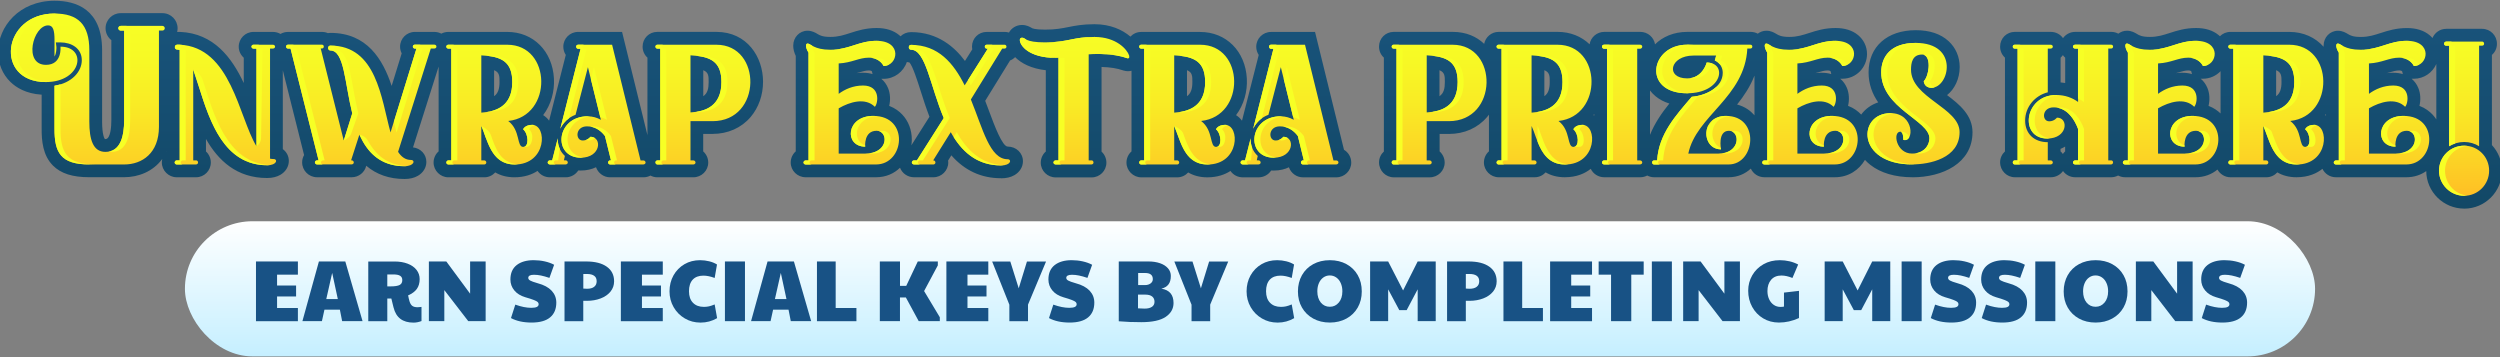 <?xml version="1.0" encoding="UTF-8"?>
<svg id="uuid-70fe651d-436d-491c-bda3-90a01f796072" data-name="Elements" xmlns="http://www.w3.org/2000/svg" xmlns:xlink="http://www.w3.org/1999/xlink" viewBox="0 0 665 95">
  <rect x="0" y="0" width="665" height="95" fill="#808080" stroke="none"/>
  <defs>
    <style>
      .uuid-c58d0749-81ab-49c9-8f38-6a60c44bc381 {
        fill: #185285;
      }

      .uuid-c58d0749-81ab-49c9-8f38-6a60c44bc381, .uuid-349b226b-e270-4744-ae83-0a445cc02006, .uuid-4d17e115-6a52-443f-a083-c847381c7531, .uuid-2499e7b4-599c-480b-80aa-e9784188ca0c, .uuid-2feac04a-80f4-4519-8b3a-c326ed9e9b9b {
        stroke-width: 0px;
      }

      .uuid-349b226b-e270-4744-ae83-0a445cc02006 {
        fill: url(#uuid-fc38d835-61f2-41e3-8983-2ca756b69a04);
      }

      .uuid-4d17e115-6a52-443f-a083-c847381c7531 {
        fill: url(#uuid-6cd6f6c6-c62b-4c76-b4fd-e190f7f22c28);
      }

      .uuid-2499e7b4-599c-480b-80aa-e9784188ca0c {
        fill: url(#uuid-33749c2c-936f-4da2-961d-08fd7ce4bce3);
      }

      .uuid-2feac04a-80f4-4519-8b3a-c326ed9e9b9b {
        fill: #f7ff25;
      }
    </style>
    <linearGradient id="uuid-fc38d835-61f2-41e3-8983-2ca756b69a04" x1="332.5" y1="94.8" x2="332.5" y2="58.85" gradientUnits="userSpaceOnUse">
      <stop offset="0" stop-color="#c5efff"/>
      <stop offset="1" stop-color="#fff"/>
    </linearGradient>
    <linearGradient id="uuid-33749c2c-936f-4da2-961d-08fd7ce4bce3" x1="332.5" y1="55.49" x2="332.5" y2=".2" gradientUnits="userSpaceOnUse">
      <stop offset="0" stop-color="#124866"/>
      <stop offset="1" stop-color="#19547d"/>
    </linearGradient>
    <linearGradient id="uuid-6cd6f6c6-c62b-4c76-b4fd-e190f7f22c28" x1="332.5" y1="52.09" x2="332.5" y2="3.6" gradientUnits="userSpaceOnUse">
      <stop offset="0" stop-color="#ffbf25"/>
      <stop offset=".2" stop-color="#fcd325"/>
      <stop offset=".5" stop-color="#f9eb25"/>
      <stop offset=".77" stop-color="#f7fa25"/>
      <stop offset="1" stop-color="#f7ff25"/>
    </linearGradient>
  </defs>
  <rect class="uuid-349b226b-e270-4744-ae83-0a445cc02006" x="49.19" y="58.85" width="566.62" height="35.95" rx="17.97" ry="17.97"/>
  <g>
    <path class="uuid-2499e7b4-599c-480b-80aa-e9784188ca0c" d="M655.47,55.49c-5.53,0-10.03-4.46-10.09-9.98-1.44,1.02-3.23,1.64-5.3,1.64h-18.73c-1.58,0-2.95-.92-3.58-2.24-1.49,1.19-3.72,2.24-6.91,2.24-2.06,0-3.73-.5-5.09-1.3-.72.79-1.76,1.3-2.88,1.3h-9.62c-1.45,0-2.75-.84-3.42-2.05-1.53,1.26-3.5,2.05-5.84,2.05h-18.73c-.67,0-1.31-.17-1.87-.46-.55.29-1.18.46-1.84.46h-9.57c-1.34,0-2.52-.66-3.24-1.66-.72,1-1.9,1.66-3.24,1.66h-9.57c-2.16,0-3.92-1.78-3.92-3.97,0-1.15.5-2.18,1.29-2.9V15.33c-.79-.71-1.29-1.75-1.29-2.93,0-2.2,1.72-3.92,3.92-3.92h9.57c1.34,0,2.52.66,3.24,1.66.72-1,1.9-1.66,3.24-1.66h9.57c.7,0,1.35.17,1.91.48.64-.5,1.43-.79,2.31-.79,1.21,0,2.07.52,2.64.86.58.35,1.31.79,3.43.79s3.56-.49,5.31-1.05c1.92-.62,4.1-1.32,6.99-1.32,2.46,0,4.48.63,5.99,1.88.12.1.24.2.35.31.71-.71,1.69-1.15,2.77-1.15h15.7c3.71,0,6.89,1.46,9.11,3.95,0-.1,0-.19,0-.29,0-2.22,1.67-3.97,3.81-3.97,1.21,0,2.07.52,2.64.86.58.35,1.31.79,3.43.79s3.56-.49,5.31-1.05c1.92-.62,4.1-1.32,6.99-1.32,2.46,0,4.48.63,5.99,1.88.29.24.55.5.79.77.6-1.43,2.01-2.44,3.66-2.44h9.57c2.16,0,3.92,1.78,3.92,3.97,0,1.2-.51,2.26-1.34,2.97v23.98c1.66,1.79,2.68,4.19,2.68,6.82,0,5.56-4.5,10.09-10.04,10.09ZM548.11,40.27c.23.2.44.43.61.69.18-.25.38-.48.61-.69v-1.29c-.36.22-.76.44-1.23.62v.66ZM643.57,28.16c1.58.6,2.69,1.48,3.45,2.28.39.41.73.85,1.04,1.32v-14.73c-1.02,2.31-3.31,3.92-5.97,3.92h-.6c.77.64,1.37,1.46,1.78,2.45.61,1.46.68,3.23.3,4.76ZM618.72,30.76v-.45c-.07.1-.15.2-.22.3.08.05.15.09.22.15ZM587.47,28.16c1.41.54,2.45,1.3,3.2,2.02v-11.24c-1.19,1.23-2.85,2-4.68,2h-.6c.77.64,1.37,1.46,1.78,2.45.61,1.46.68,3.23.3,4.76ZM605.45,25.59c1.03-.73,1.43-1.92,1.43-3.77,0-1.57,0-2.58-1.43-3.15v6.92ZM548.11,21.92c.42.03.82.09,1.23.16v-6.74c-.23-.2-.44-.43-.61-.68-.18.25-.38.48-.61.68v6.59ZM580.54,19.35c.91,0,1.75.12,2.52.36l-.18-.74c-.12-.12-.35-.23-.8-.23-.82,0-1.58.22-2.63.53-.2.06-.41.12-.63.18.56-.07,1.13-.11,1.71-.11ZM636.63,19.35c.91,0,1.75.12,2.52.36l-.18-.74c-.12-.12-.35-.23-.8-.23-.82,0-1.58.22-2.63.53-.2.06-.41.12-.63.18.56-.07,1.14-.11,1.71-.11ZM107.6,47.61c-4.03,0-7.43-1.18-10.18-3.52-.4,1.75-1.98,3.06-3.87,3.06h-9.21c-2.19,0-3.97-1.78-3.97-3.97,0-.7.19-1.36.52-1.93l-5.66-22.55v20.97c.98.71,1.6,1.84,1.6,3.14,0,1.48-.83,2.86-2.23,3.68-.97.57-2.16.86-3.55.86-8.1,0-13-4.66-16.26-10.38v3.32c.79.73,1.29,1.77,1.29,2.94,0,2.16-1.76,3.92-3.91,3.92h-5.2c-2.12,0-3.92-1.79-3.92-3.92,0-.33.04-.64.11-.95-2.43,3.32-6.3,4.86-10.15,4.86h-9.26c-4.49,0-7.56-.99-9.67-3.11-2.69-2.71-3.03-6.55-3-9.94v-8.91c-4.21-.25-6.82-1.94-8.3-3.38C.66,19.75-.51,16.9-.51,13.8-.51,7.11,5.1.2,14.5.2c5.78,0,12.66,2.29,12.66,13.18v18.94c0,3.52.61,4.51.74,4.68,0,0,.08,0,.13,0,1.44,0,1.59-3.56,1.59-5.09V10.68c-.94-.74-1.54-1.88-1.54-3.16,0-2.21,1.8-4.02,4.02-4.02h11.12c2.21,0,4.02,1.8,4.02,4.02,0,.34-.04.66-.12.97h.84c8.9.41,13.68,6.8,16.88,13.6v-6.74c-.82-.72-1.34-1.77-1.34-2.94,0-2.16,1.76-3.92,3.91-3.92h5.2c.73,0,1.42.2,2,.54.58-.34,1.27-.54,2.01-.54h9.01c.56,0,1.09.11,1.57.32.23-.04.46-.06.7-.06,9.7,0,13.92,6.99,16.28,14.1l2.67-8.66c-.27-.53-.43-1.14-.43-1.78,0-2.16,1.76-3.92,3.91-3.92h5.2c.67,0,1.31.17,1.86.46.55-.29,1.18-.46,1.84-.46h15.7c6.92,0,12.03,5.11,12.42,12.42.18,3.4-.77,6.95-2.87,9.71.6.38,1.14.87,1.58,1.47l4.44-17.48c-.42-.63-.66-1.39-.66-2.2,0-2.16,1.76-3.92,3.91-3.92h11.72l6.75,27.46V15.33c-.79-.71-1.29-1.75-1.29-2.93,0-2.2,1.72-3.92,3.92-3.92h15.7c8.16,0,12.42,6.67,12.42,13.26,0,3.54-1.17,6.87-3.3,9.38-2.46,2.9-6.06,4.5-10.15,4.5h-2.47v4.65c.82.73,1.34,1.79,1.34,2.97,0,2.16-1.78,3.92-3.97,3.92h-9.57c-.66,0-1.29-.17-1.83-.46-.56.3-1.19.46-1.87.46h-8.9c-1.69,0-3.18-1.14-3.71-2.68-1.13.55-2.48.88-4.06.88-.23,0-.45,0-.66-.02-.7,1.09-1.94,1.82-3.35,1.82h-4.22c-1.35,0-2.55-.67-3.27-1.7-1.46.95-3.46,1.7-6.15,1.7-2.06,0-3.73-.5-5.09-1.3-.72.79-1.76,1.3-2.88,1.3h-9.62c-2.12,0-3.91-1.79-3.91-3.92,0-1.19.52-2.26,1.34-2.98v-22.56l-6.81,21.5c2.05.25,3.55,1.86,3.55,3.87,0,1.49-.84,2.87-2.25,3.69-.97.57-2.17.85-3.55.85ZM44.35,40.29s.03-.03.05-.04v-.06s-.03.07-.05.1ZM131.43,25.59c1.03-.73,1.44-1.92,1.44-3.77,0-1.57,0-2.58-1.44-3.15v6.92ZM187.07,25.59c1.15-.78,1.43-2.04,1.43-3.76,0-1.57,0-2.58-1.43-3.15v6.91ZM266.28,47.41c-5.25,0-9.68-2.04-13.22-6.09l-.86,1.38c.02.17.04.35.04.53,0,2.12-1.79,3.92-3.92,3.92h-5.2c-1.69,0-3.14-1.05-3.71-2.53-1.59,1.54-3.75,2.53-6.38,2.53h-18.73c-2.19,0-3.97-1.76-3.97-3.92,0-1.18.52-2.24,1.34-2.97V14.87c-.44-.92-.67-1.85-.67-2.73,0-2.22,1.67-3.97,3.81-3.97,1.21,0,2.07.52,2.64.86.58.35,1.31.79,3.43.79s3.56-.49,5.31-1.05c1.92-.62,4.1-1.32,6.99-1.32,2.46,0,4.48.63,5.99,1.88.13.11.25.22.37.33.72-.7,1.7-1.12,2.8-1.12,7.12,0,11.62,4,14.34,7.67l1.94-3.07c-.04-.24-.07-.48-.07-.73,0-2.2,1.72-3.92,3.92-3.92h4.79c.39,0,.77.06,1.12.17.68-1.21,1.98-2.02,3.46-2.02,1.29,0,2.15.53,2.57.78.18.11.74.46,3.56.46s4.45-.33,6.16-.67c1.79-.36,3.82-.77,7.01-.77,4.25,0,7.44,1.49,9.55,3.3.71-.76,1.73-1.24,2.85-1.24h15.7c6.92,0,12.03,5.11,12.42,12.41.18,3.4-.77,6.95-2.87,9.72.6.38,1.14.87,1.58,1.47l4.45-17.48c-.42-.63-.66-1.39-.66-2.2,0-2.16,1.76-3.92,3.92-3.92h11.72l7.7,31.34c1.16.69,1.93,1.96,1.93,3.41,0,2.16-1.78,3.92-3.97,3.92h-8.9c-1.69,0-3.18-1.14-3.71-2.68-1.02.5-2.36.88-4.06.88-.23,0-.45,0-.66-.02-.7,1.09-1.94,1.82-3.35,1.82h-4.22c-1.35,0-2.55-.67-3.26-1.7-1.46.95-3.46,1.7-6.15,1.7-2.06,0-3.73-.5-5.09-1.3-.72.79-1.76,1.3-2.88,1.3h-9.62c-2.12,0-3.92-1.79-3.92-3.92,0-1.19.52-2.26,1.34-2.98v-21.45c-.3.08-.62.12-.95.12-.41,0-.81-.07-1.2-.19-1.66-.58-3.44-.87-5.82-.94v22.52c.79.73,1.29,1.77,1.29,2.94,0,2.16-1.76,3.92-3.92,3.92h-9.57c-2.19,0-3.97-1.76-3.97-3.92,0-1.18.52-2.24,1.34-2.97v-21.62c-3.89-.44-6.53-1.84-8.16-3.48-.38.38-.84.69-1.35.89l-6.61,10.73c.4,1.03.78,2.05,1.15,3.05,1.27,3.41,3.39,9.12,4.84,9.12,2.27,0,4.05,1.71,4.05,3.9,0,1.49-.84,2.87-2.25,3.69-.97.57-2.17.85-3.55.85ZM236.52,28.16c1.58.6,2.69,1.48,3.45,2.28,1.66,1.74,2.57,4.11,2.57,6.67,0,.51-.04,1.02-.11,1.53l4.81-7.58c-.92-2.37-1.67-4.76-2.36-6.91-.83-2.62-2.07-6.51-2.96-7.53-.24-.02-.47-.07-.7-.13-.88,2.6-3.32,4.48-6.18,4.48h-.6c.77.64,1.37,1.46,1.78,2.45.61,1.46.68,3.23.3,4.76ZM315.74,25.59c1.03-.73,1.43-1.92,1.43-3.77,0-1.57,0-2.58-1.43-3.15v6.92ZM229.58,19.35c.91,0,1.75.12,2.52.36l-.18-.74c-.12-.12-.35-.23-.8-.23-.82,0-1.58.22-2.63.53-.2.06-.41.12-.63.18.56-.07,1.14-.11,1.71-.11ZM508.69,47.15c-4.58,0-8.46-1.15-11.21-3.32-.51-.4-.98-.84-1.4-1.3-1.57,2.66-4.34,4.62-8.02,4.62h-18.73c-1.6,0-2.99-.94-3.61-2.3-1.51,1.4-3.51,2.3-5.91,2.3h-19.82c-.66,0-1.29-.17-1.83-.46-.56.3-1.19.46-1.87.46h-9.57c-1.58,0-2.95-.92-3.58-2.24-1.49,1.19-3.72,2.24-6.91,2.24-2.06,0-3.73-.5-5.09-1.3-.72.79-1.76,1.3-2.88,1.3h-9.62c-2.12,0-3.92-1.79-3.92-3.92,0-1.19.52-2.26,1.34-2.98v-9.75c-.16.21-.33.42-.5.63-2.46,2.9-6.06,4.5-10.15,4.5h-2.47v4.65c.82.73,1.34,1.79,1.34,2.97,0,2.16-1.78,3.92-3.97,3.92h-9.57c-2.16,0-3.92-1.78-3.92-3.97,0-1.15.5-2.18,1.29-2.9V15.33c-.79-.71-1.29-1.75-1.29-2.93,0-2.2,1.72-3.92,3.92-3.92h15.7c3.52,0,6.31,1.24,8.35,3.18.35-1.81,1.94-3.18,3.85-3.18h15.7c3.37,0,6.31,1.21,8.49,3.3.3-1.87,1.94-3.3,3.92-3.3h9.57c1.98,0,3.62,1.44,3.92,3.31,2-1.97,4.92-3.31,8.59-3.31h16.83c.7,0,1.35.17,1.91.48.64-.5,1.43-.79,2.31-.79,1.21,0,2.07.52,2.64.86.58.35,1.31.79,3.43.79s3.56-.49,5.31-1.05c1.92-.62,4.1-1.32,6.99-1.32,2.46,0,4.48.63,5.99,1.88,1.52,1.25,2.39,3.08,2.39,5.01,0,3.64-2.93,6.6-6.53,6.6h-.6c.77.64,1.37,1.46,1.78,2.45.61,1.46.68,3.23.3,4.76,1.58.6,2.69,1.48,3.45,2.28.02.02.03.03.05.05,1.09-1.5,2.66-2.64,4.52-3.25-1.51-2.18-2.56-4.78-2.56-7.98,0-6.82,4.93-11.22,12.56-11.22,3.7,0,6.64.99,8.74,2.93,1.9,1.75,2.94,4.19,2.94,6.86,0,3.12-1.34,5.88-3.36,7.48,3.31,2.48,6.77,5.35,6.77,9.86,0,8.29-8.01,12-15.96,12ZM438.9,35.87c1.26-3.13,3.15-5.85,5.15-8.33-1.42-.44-2.66-1.1-3.7-1.96-.55-.46-1.04-.97-1.45-1.52v11.81ZM424.07,30.76v-.45c-.07.1-.15.2-.22.3.08.05.15.1.22.15ZM462.07,27.8c2.15.57,3.58,1.71,4.48,2.72.05.05.09.1.14.16v-10.57c-1.14,2.94-2.82,5.43-4.62,7.69ZM410.8,25.59c1.03-.73,1.43-1.92,1.43-3.77,0-1.57,0-2.58-1.43-3.15v6.92ZM382.9,25.59c1.15-.78,1.43-2.04,1.43-3.76,0-1.57,0-2.58-1.43-3.15v6.91ZM484.6,19.35c.91,0,1.75.12,2.52.36l-.18-.74c-.12-.12-.35-.23-.8-.23-.82,0-1.58.22-2.63.53-.2.06-.41.12-.63.18.56-.07,1.14-.11,1.71-.11Z"/>
    <path class="uuid-4d17e115-6a52-443f-a083-c847381c7531" d="M43.83,7.51c0,.36-.31.62-.62.62h-.93v25.58c0,7.05-4.48,10.04-9.26,10.04h-9.26c-7.62,0-9.32-3.14-9.26-9.62v-11.32c4.73-.77,7.26-3.86,7.26-6.79,0-3.19-2.78-4.74-5.66-4.74h-1.24l.15,1.24c0,.46,0,1.65-.51,2.52v-4.43c0-2.52-.36-3.86-1.7-3.86-4.01,0-6.69,10.5-.57,10.5,4.38,0,3.86-4.84,3.86-4.84,7.15,0,5.76,9.42-3.91,9.42C-1.56,21.82.55,3.6,14.5,3.6c6.23,0,9.26,2.88,9.26,9.78v18.94c0,4.79.98,8.08,4.27,8.08,3.86,0,4.99-3.81,4.99-8.49V8.13h-.93c-.31,0-.62-.26-.62-.62s.31-.62.62-.62h11.12c.31,0,.62.26.62.62ZM71.06,43.95c-13.64,0-16.42-16.57-19.66-25.43v24.14h.77c.31,0,.51.26.51.57,0,.26-.21.51-.51.51h-5.2c-.26,0-.52-.26-.52-.51,0-.31.26-.57.52-.57h.82V13.28c-.26-.05-.46-.1-.67-.1-.82,0-.82-1.29,0-1.29h.67c13.69.62,15.7,19.25,20.43,27.02V12.92h-.82c-.26,0-.51-.21-.51-.51s.26-.51.51-.51h5.2c.31,0,.57.21.57.51s-.26.51-.57.51h-.77v29.29c.31.05.62.1.98.1,1.08,0,.93,1.65-1.75,1.65ZM116.09,12.4c0,.31-.26.51-.57.51h-.93l-8.7,27.48c.88,1.34,1.96,2.16,3.45,2.16,1.13,0,.93,1.65-1.75,1.65-6.38,0-9.88-3.65-11.99-8.39l-2.21,6.84h.15c.31,0,.57.26.57.57,0,.26-.26.51-.57.51h-9.21c-.31,0-.57-.26-.57-.57,0-.26.26-.51.57-.51h.41l-7.46-29.75h-.67c-.31,0-.51-.21-.51-.51s.21-.51.51-.51h9.01c.31,0,.51.21.51.51s-.21.51-.51.51h-.31l6.12,24.45,2.26-7.21c-2.01-8.08-2.11-16.73-5.82-16.73-.77,0-.82-1.29,0-1.29,12.3,0,13.54,14.1,16.01,23.11l6.9-22.34h-.46c-.26,0-.51-.21-.51-.51s.26-.51.51-.51h5.2c.31,0,.57.21.57.51ZM136.83,43.75c-6.38,0-7.26-7.05-8.8-10.24v9.16h.82c.26,0,.51.26.51.57,0,.26-.26.51-.51.51h-9.62c-.26,0-.51-.26-.51-.51,0-.31.26-.57.51-.57h.82V12.92h-.82c-.26,0-.51-.21-.51-.51s.26-.51.51-.51h15.7c11.84,0,12.2,18.99.26,20.28,3.35,2.57,2.16,6.9,4.01,6.9,1.54,0,1.44-3.4-.05-4.68,0,0,.46-1.18,2.42-1.18,4.01,0,3.96,10.55-4.74,10.55ZM128.03,14.72v15.24c3.76-.26,8.23-1.6,8.23-8.13,0-5.4-2.83-6.84-8.23-7.1ZM151.04,43.23c0,.26-.26.51-.57.51h-4.22c-.31,0-.57-.26-.57-.51,0-.31.26-.57.57-.57h.62l1.49-5.87v.31c0,1.54.57,2.99,1.54,4.01.1.15.26.26.36.36l-.26,1.18h.46c.31,0,.57.26.57.57ZM171.73,43.23c0,.26-.26.51-.57.51h-8.9c-.26,0-.51-.26-.51-.51,0-.31.26-.57.51-.57h.26l-1.6-6.48c-1.08-1.44-2.62-2.57-4.79-2.57-3.14,0-3.14,3.76-1.13,3.76,1.34,0,2.06-.98,2.06-.98,3.19,0,2.83,5.56-2.57,5.56-7.51,0-6.69-11.01,1.85-11.01,1.34,0,2.47.36,3.5.93l-3.45-14-3.29,12.66c-1.96.72-3.29,2.11-4.07,3.71l5.4-21.26h-.67c-.26,0-.51-.26-.51-.57s.26-.51.51-.51h9.06l7.57,30.78h.77c.31,0,.57.26.57.57ZM189.54,32.22h-5.87v10.45h.77c.31,0,.57.26.57.57,0,.26-.26.51-.57.51h-9.57c-.31,0-.51-.26-.51-.57,0-.26.21-.51.51-.51h.77V12.92h-.77c-.31,0-.51-.21-.51-.51s.21-.51.51-.51h15.7c12.2,0,12.2,20.33-1.03,20.33ZM191.9,21.82c0-5.4-2.83-6.84-8.23-7.1v15.18c3.76-.21,8.23-1.54,8.23-8.08ZM233.03,43.75h-18.73c-.31,0-.57-.26-.57-.51,0-.31.26-.57.57-.57h.77V14c-.46-.72-.67-1.39-.67-1.85,0-.41.21-.57.41-.57.88,0,1.65,1.65,6.07,1.65,5.1,0,7.51-2.37,12.3-2.37,6.95,0,5.71,6.69,1.85,6.69,0,0-.93-2.21-3.91-2.21-2.68,0-4.43,1.34-8.03,1.54v8.08c1.7-1.24,3.86-2.21,6.48-2.21,4.74,0,4.01,4.79,3.14,5.66-2.52-2.52-6.64-1.34-9.62.41v12.04h7c6.38,0,6.28-6.07,3.09-6.07-3.45,0-3.04,4.22-3.04,4.22-5.61,0-5.2-8.18,2.16-8.18,9.68,0,8.29,12.92.72,12.92ZM266.28,44.01c-6.59,0-10.6-3.86-13.38-8.85l-4.68,7.51h.1c.26,0,.51.26.51.57,0,.26-.26.51-.51.51h-5.2c-.31,0-.57-.26-.57-.51,0-.31.26-.57.57-.57h.77l7.15-11.27c-3.6-8.49-4.79-18.17-8.7-18.17-.77,0-.82-1.29,0-1.29,7.26,0,11.32,4.89,14.26,10.76l6.18-9.78h-.31c-.31,0-.51-.21-.51-.51s.21-.51.51-.51h4.79c.26,0,.46.26.46.51,0,.31-.21.51-.51.51h-.62l-8.34,13.54c3.19,7.82,5.04,15.9,9.78,15.9,1.13,0,.93,1.65-1.75,1.65ZM299.88,15.49c-2.06-.72-4.43-1.13-8.13-1.13-.77,0-1.49.05-2.16.1v28.2h.77c.31,0,.51.26.51.57,0,.26-.21.51-.51.51h-9.57c-.31,0-.57-.26-.57-.51,0-.31.26-.57.57-.57h.77V15.39h-.77c-7.05,0-9.52-3.24-9.52-4.79,0-.36.31-.57.57-.57,1.08,0,.67,1.24,6.12,1.24,6.23,0,7.36-1.44,13.18-1.44s8.7,3.34,9.21,4.94c.15.57-.15.82-.46.72ZM321.14,43.75c-6.38,0-7.26-7.05-8.8-10.24v9.16h.82c.26,0,.51.26.51.57,0,.26-.26.51-.51.51h-9.62c-.26,0-.51-.26-.51-.51,0-.31.26-.57.51-.57h.82V12.92h-.82c-.26,0-.51-.21-.51-.51s.26-.51.51-.51h15.7c11.84,0,12.2,18.99.26,20.28,3.35,2.57,2.16,6.9,4.01,6.9,1.54,0,1.44-3.4-.05-4.68,0,0,.46-1.18,2.42-1.18,4.01,0,3.96,10.55-4.73,10.55ZM312.34,14.72v15.24c3.76-.26,8.23-1.6,8.23-8.13,0-5.4-2.83-6.84-8.23-7.1ZM335.34,43.23c0,.26-.26.51-.57.51h-4.22c-.31,0-.57-.26-.57-.51,0-.31.26-.57.57-.57h.62l1.49-5.87v.31c0,1.54.57,2.99,1.54,4.01.1.15.26.26.36.36l-.26,1.18h.46c.31,0,.57.26.57.57ZM356.03,43.23c0,.26-.26.51-.57.51h-8.9c-.26,0-.51-.26-.51-.51,0-.31.26-.57.51-.57h.26l-1.59-6.48c-1.08-1.44-2.62-2.57-4.79-2.57-3.14,0-3.14,3.76-1.13,3.76,1.34,0,2.06-.98,2.06-.98,3.19,0,2.83,5.56-2.57,5.56-7.51,0-6.69-11.01,1.85-11.01,1.34,0,2.47.36,3.5.93l-3.45-14-3.29,12.66c-1.96.72-3.29,2.11-4.07,3.71l5.4-21.26h-.67c-.26,0-.51-.26-.51-.57s.26-.51.51-.51h9.06l7.57,30.78h.77c.31,0,.57.26.57.57ZM385.37,32.22h-5.87v10.45h.77c.31,0,.57.26.57.57,0,.26-.26.51-.57.51h-9.57c-.31,0-.51-.26-.51-.57,0-.26.21-.51.51-.51h.77V12.92h-.77c-.31,0-.51-.21-.51-.51s.21-.51.51-.51h15.7c12.2,0,12.2,20.33-1.03,20.33ZM387.74,21.82c0-5.4-2.83-6.84-8.23-7.1v15.18c3.76-.21,8.23-1.54,8.23-8.08ZM416.2,43.75c-6.38,0-7.26-7.05-8.8-10.24v9.16h.82c.26,0,.51.26.51.57,0,.26-.26.51-.51.51h-9.62c-.26,0-.51-.26-.51-.51,0-.31.26-.57.51-.57h.82V12.92h-.82c-.26,0-.51-.21-.51-.51s.26-.51.51-.51h15.7c11.84,0,12.2,18.99.26,20.28,3.35,2.57,2.16,6.9,4.01,6.9,1.54,0,1.44-3.4-.05-4.68,0,0,.46-1.18,2.42-1.18,4.01,0,3.96,10.55-4.73,10.55ZM407.4,14.72v15.24c3.76-.26,8.23-1.6,8.23-8.13,0-5.4-2.83-6.84-8.23-7.1ZM436.84,43.23c0,.26-.26.51-.57.51h-9.57c-.31,0-.57-.26-.57-.51,0-.31.26-.57.57-.57h.77V12.97h-.77c-.31,0-.57-.26-.57-.57s.26-.51.57-.51h9.57c.31,0,.57.21.57.51s-.26.57-.57.57h-.77v29.7h.77c.31,0,.57.26.57.57ZM466.12,12.4c0,.31-.21.51-.51.51h-.82c-.67,13.02-13.59,17.81-15.7,27.95h7.93c6.02,0,5.97-6.07,2.88-6.07s-2.11,4.94-2.11,4.94c-5.25,0-5.61-8.9,1.34-8.9,9.11,0,7.82,12.92.67,12.92h-19.82c-.31,0-.51-.26-.51-.57,0-.26.21-.51.51-.51h.82c.41-7.05,5.04-12.04,9.21-16.93,3.45-.26,8.24-2.32,8.24-6.38,0-1.29-.67-2.62-2.11-3.29.15-.41.26-.88.36-1.29h-6.02c-6.38,0-7.51,6.07-1.7,6.07,4.17,0,5.2-4.22,5.2-4.22,5.61,0,4.22,8.18-5.2,8.18-11.99,0-9.88-12.92,0-12.92h16.83c.31,0,.51.21.51.51ZM488.05,43.75h-18.73c-.31,0-.57-.26-.57-.51,0-.31.26-.57.57-.57h.77V14c-.46-.72-.67-1.39-.67-1.85,0-.41.21-.57.41-.57.88,0,1.65,1.65,6.07,1.65,5.1,0,7.51-2.37,12.3-2.37,6.95,0,5.71,6.69,1.85,6.69,0,0-.93-2.21-3.91-2.21-2.68,0-4.43,1.34-8.03,1.54v8.08c1.7-1.24,3.86-2.21,6.48-2.21,4.74,0,4.01,4.79,3.14,5.66-2.52-2.52-6.64-1.34-9.62.41v12.04h7c6.38,0,6.28-6.07,3.09-6.07-3.45,0-3.04,4.22-3.04,4.22-5.61,0-5.2-8.18,2.16-8.18,9.68,0,8.29,12.92.72,12.92ZM511.26,14.51c-2.57,0-2.93,2.21-2.93,4.01,0,7.51,12.92,10.14,12.92,16.62,0,7-8.03,8.59-12.56,8.59-15.03,0-14.57-13.64-5.82-13.64,6.38,0,6.38,7.98,3.4,7.1,0,0,.1-2.16-.77-2.16-2.11,0-1.13,5.82,3.09,5.82,3.35,0,4.63-2.32,4.63-4.07,0-4.79-12.82-7.98-12.82-17.55,0-4.12,2.47-7.82,9.16-7.82,11.68,0,8.96,11.94,4.22,11.94-1.96,0-2.06-1.75-2.06-1.75,1.49-1.49,2.16-7.1-.46-7.1ZM546.05,43.23c0,.26-.26.51-.57.51h-9.57c-.31,0-.51-.26-.51-.57,0-.26.21-.51.51-.51h.77V12.92h-.77c-.31,0-.51-.21-.51-.51s.21-.51.51-.51h9.57c.31,0,.57.21.57.51s-.26.51-.57.51h-.77v11.63c-3.45.88-6.02,3.91-6.02,7.51s2.47,5.76,6.02,5.76v4.84h.77c.31,0,.57.26.57.57ZM562.06,43.23c0,.26-.21.51-.51.51h-9.57c-.31,0-.57-.26-.57-.51,0-.31.26-.57.57-.57h.77v-8.39c-.88-2.37-2.83-5.71-6.48-5.71-3.19,0-3.19,3.71-1.18,3.71,1.34,0,2.06-.98,2.06-.98,3.19,0,2.88,5.56-2.57,5.56-7.51,0-6.18-11.58,2.37-11.58,2.42,0,4.32.77,5.82,1.85v-14.21h-.77c-.31,0-.57-.21-.57-.51s.26-.51.57-.51h9.57c.31,0,.51.21.51.51s-.21.51-.51.51h-.77v29.75h.77c.31,0,.51.26.51.57ZM583.98,43.75h-18.73c-.31,0-.57-.26-.57-.51,0-.31.26-.57.57-.57h.77V14c-.46-.72-.67-1.39-.67-1.85,0-.41.21-.57.41-.57.88,0,1.65,1.65,6.07,1.65,5.1,0,7.51-2.37,12.3-2.37,6.95,0,5.71,6.69,1.85,6.69,0,0-.93-2.21-3.91-2.21-2.68,0-4.43,1.34-8.03,1.54v8.08c1.7-1.24,3.86-2.21,6.48-2.21,4.74,0,4.01,4.79,3.14,5.66-2.52-2.52-6.64-1.34-9.62.41v12.04h7c6.38,0,6.28-6.07,3.09-6.07-3.45,0-3.04,4.22-3.04,4.22-5.61,0-5.2-8.18,2.16-8.18,9.68,0,8.29,12.92.72,12.92ZM610.85,43.75c-6.38,0-7.26-7.05-8.8-10.24v9.16h.82c.26,0,.51.26.51.57,0,.26-.26.51-.51.51h-9.62c-.26,0-.51-.26-.51-.51,0-.31.26-.57.51-.57h.82V12.92h-.82c-.26,0-.51-.21-.51-.51s.26-.51.51-.51h15.7c11.84,0,12.2,18.99.26,20.28,3.35,2.57,2.16,6.9,4.01,6.9,1.54,0,1.44-3.4-.05-4.68,0,0,.46-1.18,2.42-1.18,4.01,0,3.96,10.55-4.73,10.55ZM602.05,14.72v15.24c3.76-.26,8.23-1.6,8.23-8.13,0-5.4-2.83-6.84-8.23-7.1ZM640.08,43.75h-18.73c-.31,0-.57-.26-.57-.51,0-.31.26-.57.57-.57h.77V14c-.46-.72-.67-1.39-.67-1.85,0-.41.21-.57.41-.57.88,0,1.65,1.65,6.07,1.65,5.1,0,7.51-2.37,12.3-2.37,6.95,0,5.71,6.69,1.85,6.69,0,0-.93-2.21-3.91-2.21-2.68,0-4.43,1.34-8.03,1.54v8.08c1.7-1.24,3.86-2.21,6.48-2.21,4.74,0,4.01,4.79,3.14,5.66-2.52-2.52-6.64-1.34-9.62.41v12.04h7c6.38,0,6.28-6.07,3.09-6.07-3.45,0-3.04,4.22-3.04,4.22-5.61,0-5.2-8.18,2.16-8.18,9.68,0,8.29,12.92.72,12.92ZM662.11,45.39c0,3.71-2.99,6.69-6.64,6.69s-6.69-2.99-6.69-6.69,2.98-6.64,6.69-6.64,6.64,2.99,6.64,6.64ZM650.12,11.63c0-.31.26-.57.57-.57h9.57c.31,0,.51.26.51.57s-.21.51-.51.51h-.82v26.76c-1.13-.72-2.52-1.13-3.96-1.13s-2.88.41-4.01,1.13V12.15h-.77c-.31,0-.57-.21-.57-.51Z"/>
    <g>
      <path class="uuid-2feac04a-80f4-4519-8b3a-c326ed9e9b9b" d="M441.06,43.18c0-.26.21-.51.51-.51h.82c.41-7.05,5.04-12.04,9.21-16.93,3.45-.26,8.24-2.32,8.24-6.38,0-1.29-.67-2.62-2.11-3.29.15-.41.26-.88.36-1.29h-1.6c-.1.41-.21.88-.36,1.29.51.24.92.56,1.24.94,2.27,1.09,1.98,4.33-1.05,6.28-1.71,1.5-4.25,2.3-6.32,2.46-4.17,4.89-8.8,9.88-9.21,16.93h-.82c-.31,0-.51.26-.51.51,0,.31.21.57.51.57h1.6c-.31,0-.51-.26-.51-.57Z"/>
      <path class="uuid-2feac04a-80f4-4519-8b3a-c326ed9e9b9b" d="M450.38,11.89h-1.6c-9.88,0-11.99,12.92,0,12.92.22,0,.41-.03.61-.03-10.88-.69-8.61-12.88.99-12.88Z"/>
      <path class="uuid-2feac04a-80f4-4519-8b3a-c326ed9e9b9b" d="M185.27,14.72v.13c4.36.48,6.63,2.14,6.63,6.98,0,5.62-3.31,7.4-6.63,7.91v.17c3.76-.21,8.23-1.54,8.23-8.08,0-5.4-2.83-6.84-8.23-7.1Z"/>
      <path class="uuid-2feac04a-80f4-4519-8b3a-c326ed9e9b9b" d="M457.79,39.73s-.03-.14-.06-.36c-3.43-1.59-3.12-8,2.34-8.49-.3-.03-.61-.05-.94-.05-1.52,0-2.67.44-3.51,1.1-.45.53-.88,1.07-1.3,1.62-1.21,2.62.15,6.18,3.47,6.18Z"/>
      <path class="uuid-2feac04a-80f4-4519-8b3a-c326ed9e9b9b" d="M175.95,43.18c0-.26.21-.51.51-.51h.77V12.92h-.77c-.31,0-.51-.21-.51-.51s.21-.51.51-.51h-1.6c-.31,0-.51.21-.51.51s.21.51.51.51h.77v29.75h-.77c-.31,0-.51.26-.51.51,0,.31.21.57.51.57h1.6c-.31,0-.51-.26-.51-.57Z"/>
      <path class="uuid-2feac04a-80f4-4519-8b3a-c326ed9e9b9b" d="M163.35,43.23c0-.31.26-.57.51-.57h.26l-1.6-6.48c-1.08-1.44-2.62-2.57-4.79-2.57-.25,0-.48.03-.69.08,1.69.27,2.96,1.27,3.88,2.5l1.6,6.48h-.26c-.26,0-.51.26-.51.57,0,.26.26.51.51.51h1.6c-.26,0-.51-.26-.51-.51Z"/>
      <path class="uuid-2feac04a-80f4-4519-8b3a-c326ed9e9b9b" d="M137.87,21.82c0-5.4-2.83-6.84-8.23-7.1v.13c4.36.48,6.63,2.14,6.63,6.98,0,5.62-3.32,7.4-6.63,7.95l.12.02c3.76-.26,8.11-1.43,8.11-7.97Z"/>
      <path class="uuid-2feac04a-80f4-4519-8b3a-c326ed9e9b9b" d="M457.01,40.87h1.6c6.02,0,5.97-6.07,2.88-6.07-.33,0-.6.06-.84.16,2.28.91,1.83,5.92-3.64,5.92Z"/>
      <path class="uuid-2feac04a-80f4-4519-8b3a-c326ed9e9b9b" d="M233.25,30.88c-.3-.03-.62-.05-.95-.05-7.36,0-7.77,8.18-2.16,8.18,0,0,0-.11-.01-.29-3.67-1.37-2.82-7.42,3.12-7.85Z"/>
      <path class="uuid-2feac04a-80f4-4519-8b3a-c326ed9e9b9b" d="M158.28,36.76c-.32-.23-.72-.38-1.22-.38,0,0-.39.53-1.13.81.19.11.41.17.67.17.77,0,1.34-.33,1.68-.6Z"/>
      <path class="uuid-2feac04a-80f4-4519-8b3a-c326ed9e9b9b" d="M513.32,21.62c1.49-1.49,2.16-7.1-.46-7.1-.37,0-.69.06-.98.14,1.86.85,1.2,5.6-.16,6.96,0,0,.1,1.75,2.06,1.75.28,0,.56-.05.83-.13-1.2-.39-1.28-1.62-1.28-1.62Z"/>
      <path class="uuid-2feac04a-80f4-4519-8b3a-c326ed9e9b9b" d="M488.81,10.9c-.2-.01-.39-.04-.61-.04-4.54,0-6.95,2.12-11.54,2.35.26.01.54.02.84.02,4.73,0,7.16-2.04,11.31-2.33Z"/>
      <path class="uuid-2feac04a-80f4-4519-8b3a-c326ed9e9b9b" d="M470.35,43.23c0-.31.26-.57.57-.57h.77V14c-.46-.72-.67-1.39-.67-1.85,0,0,0,0,0-.01-.53-.3-.85-.55-1.19-.55-.21,0-.41.15-.41.57,0,.46.21,1.13.67,1.85v28.67h-.77c-.31,0-.57.26-.57.57,0,.26.26.51.57.51h1.6c-.31,0-.57-.26-.57-.51Z"/>
      <path class="uuid-2feac04a-80f4-4519-8b3a-c326ed9e9b9b" d="M155.37,12.97c-.26,0-.51-.26-.51-.57s.26-.51.51-.51h-1.6c-.26,0-.51.21-.51.51s.26.57.51.57h.67l-5.4,21.26c.51-1.06,1.28-2.02,2.3-2.76l4.7-18.49h-.67Z"/>
      <path class="uuid-2feac04a-80f4-4519-8b3a-c326ed9e9b9b" d="M147.29,43.23c0-.31.26-.57.57-.57h.62l.41-3.13c-.33-.74-.52-1.56-.52-2.43v-.31l-1.49,5.87h-.62c-.31,0-.57.26-.57.57,0,.26.26.51.57.51h1.6c-.31,0-.57-.26-.57-.51Z"/>
      <path class="uuid-2feac04a-80f4-4519-8b3a-c326ed9e9b9b" d="M488.27,30.88c-.3-.03-.62-.05-.95-.05-7.36,0-7.77,8.18-2.16,8.18,0,0,0-.11-.01-.29-3.67-1.37-2.82-7.42,3.12-7.85Z"/>
      <path class="uuid-2feac04a-80f4-4519-8b3a-c326ed9e9b9b" d="M514.82,36.8c0-4.79-12.82-7.98-12.82-17.55,0-3.95,2.29-7.52,8.4-7.8-.27-.01-.54-.03-.83-.03-6.69,0-9.16,3.71-9.16,7.82,0,9.57,12.82,12.76,12.82,17.55,0,1.58-1.07,3.61-3.75,3.99.23.04.46.08.72.08,3.35,0,4.63-2.32,4.63-4.07Z"/>
      <path class="uuid-2feac04a-80f4-4519-8b3a-c326ed9e9b9b" d="M505.97,35.05h-.39v.03c.77.15.69,2.13.69,2.13.72.21,1.26-.1,1.59-.69-.05-.63-1.14-1.48-1.88-1.48Z"/>
      <path class="uuid-2feac04a-80f4-4519-8b3a-c326ed9e9b9b" d="M489.8,34.79c-.34,0-.63.05-.9.12,2.46.83,2.08,5.95-3.79,5.95h1.6c6.38,0,6.28-6.07,3.09-6.07Z"/>
      <path class="uuid-2feac04a-80f4-4519-8b3a-c326ed9e9b9b" d="M427.73,43.23c0-.31.26-.57.57-.57h.77V12.97h-.77c-.31,0-.57-.26-.57-.57s.26-.51.57-.51h-1.6c-.31,0-.57.21-.57.51s.26.57.57.57h.77v29.7h-.77c-.31,0-.57.26-.57.57,0,.26.26.51.57.51h1.6c-.31,0-.57-.26-.57-.51Z"/>
      <path class="uuid-2feac04a-80f4-4519-8b3a-c326ed9e9b9b" d="M157.04,30.98c-.23-.02-.46-.05-.7-.05-8.54,0-9.37,11.01-1.85,11.01.28,0,.53-.02.79-.05-6.37-.74-5.62-10.2,1.77-10.92Z"/>
      <path class="uuid-2feac04a-80f4-4519-8b3a-c326ed9e9b9b" d="M292.82,14.38c3.1.07,5.21.47,7.07,1.12.23.08.45-.05.5-.34-1.82-.51-3.96-.79-7.03-.79-.18,0-.36.01-.54.02Z"/>
      <path class="uuid-2feac04a-80f4-4519-8b3a-c326ed9e9b9b" d="M157.99,17.86l-.82,3.16,2.5,10.13c.63.16,1.22.4,1.77.7l-3.45-14Z"/>
      <path class="uuid-2feac04a-80f4-4519-8b3a-c326ed9e9b9b" d="M449.56,20.79c.26.03.52.06.82.06,3.54,0,4.81-3.03,5.12-3.95-.43-.16-.93-.27-1.52-.27,0,0-.9,3.68-4.41,4.17Z"/>
      <path class="uuid-2feac04a-80f4-4519-8b3a-c326ed9e9b9b" d="M331.59,43.23c0-.31.26-.57.57-.57h.62l.29-3.4c-.26-.67-.39-1.4-.39-2.16v-.31l-1.49,5.87h-.62c-.31,0-.57.26-.57.57,0,.26.26.51.57.51h1.6c-.31,0-.57-.26-.57-.51Z"/>
      <path class="uuid-2feac04a-80f4-4519-8b3a-c326ed9e9b9b" d="M322.17,21.82c0-5.4-2.83-6.84-8.23-7.1v.13c4.36.48,6.63,2.14,6.63,6.98,0,5.62-3.31,7.4-6.63,7.95v.19c3.76-.26,8.23-1.6,8.23-8.13Z"/>
      <path class="uuid-2feac04a-80f4-4519-8b3a-c326ed9e9b9b" d="M341.34,30.98c-.23-.02-.46-.05-.7-.05-8.54,0-9.37,11.01-1.85,11.01.28,0,.53-.02.79-.05-6.37-.74-5.62-10.2,1.77-10.92Z"/>
      <path class="uuid-2feac04a-80f4-4519-8b3a-c326ed9e9b9b" d="M244.15,43.23c0-.31.26-.57.57-.57h.77l7.15-11.27c-3.6-8.49-4.79-18.17-8.7-18.17-.67,0-.8-.98-.27-1.23-.43-.04-.87-.06-1.33-.06-.82,0-.77,1.29,0,1.29,3.91,0,5.1,9.68,8.7,18.17l-7.15,11.27h-.77c-.31,0-.57.26-.57.57,0,.26.26.51.57.51h1.6c-.31,0-.57-.26-.57-.51Z"/>
      <path class="uuid-2feac04a-80f4-4519-8b3a-c326ed9e9b9b" d="M264.38,12.92h-.31c-.31,0-.51-.21-.51-.51s.21-.51.51-.51h-1.6c-.31,0-.51.21-.51.51s.21.51.51.51h.31l-5.3,8.4c.25.45.49.91.73,1.38l6.18-9.78Z"/>
      <path class="uuid-2feac04a-80f4-4519-8b3a-c326ed9e9b9b" d="M339.67,12.97c-.26,0-.51-.26-.51-.57s.26-.51.51-.51h-1.6c-.26,0-.51.21-.51.51s.26.57.51.57h.67l-5.4,21.26c.51-1.06,1.28-2.02,2.3-2.76l4.7-18.49h-.67Z"/>
      <path class="uuid-2feac04a-80f4-4519-8b3a-c326ed9e9b9b" d="M342.3,17.86l-.82,3.16,2.5,10.13c.63.16,1.22.4,1.77.7l-3.45-14Z"/>
      <path class="uuid-2feac04a-80f4-4519-8b3a-c326ed9e9b9b" d="M254.49,35.15l-.82,1.31c2.74,4.34,6.6,7.54,12.6,7.54.22,0,.43-.02.62-.04-6.01-.37-9.76-4.08-12.4-8.82Z"/>
      <path class="uuid-2feac04a-80f4-4519-8b3a-c326ed9e9b9b" d="M323.51,39.06s-.05-.01-.08-.01h0s.08.01.08.01Z"/>
      <path class="uuid-2feac04a-80f4-4519-8b3a-c326ed9e9b9b" d="M281.82,43.23c0-.31.26-.57.57-.57h.77V15.39h-.77c-7.05,0-9.52-3.24-9.52-4.79,0-.05.02-.08.03-.13-.43-.24-.63-.44-1.06-.44-.26,0-.57.21-.57.57,0,1.54,2.47,4.79,9.52,4.79h.77v27.28h-.77c-.31,0-.57.26-.57.57,0,.26.26.51.57.51h1.6c-.31,0-.57-.26-.57-.51Z"/>
      <path class="uuid-2feac04a-80f4-4519-8b3a-c326ed9e9b9b" d="M325.06,34.38s.32-.78,1.5-1.07c-.21-.07-.44-.11-.68-.11-1.96,0-2.42,1.18-2.42,1.18,1.49,1.29,1.6,4.68.05,4.68h.95c1.54,0,2.09-3.4.6-4.68Z"/>
      <path class="uuid-2feac04a-80f4-4519-8b3a-c326ed9e9b9b" d="M304.62,43.23c0-.31.26-.57.51-.57h.82V12.92h-.82c-.26,0-.51-.21-.51-.51s.26-.51.51-.51h-1.6c-.26,0-.51.21-.51.51s.26.51.51.51h.82v29.75h-.82c-.26,0-.51.26-.51.57,0,.26.26.51.51.51h1.6c-.26,0-.51-.26-.51-.51Z"/>
      <path class="uuid-2feac04a-80f4-4519-8b3a-c326ed9e9b9b" d="M291.65,9.85c-.17,0-.34-.02-.51-.02-5.55,0-6.85,1.31-12.38,1.43.26,0,.52.01.8.01,5.82,0,7.19-1.26,12.09-1.42Z"/>
      <path class="uuid-2feac04a-80f4-4519-8b3a-c326ed9e9b9b" d="M312.34,33.51l1.6,4.19c1.19,3,3,6.05,7.2,6.05.32,0,.63-.02.93-.05-4.73-.4-6.17-4.93-7.36-8.25-.26-.73-1.44-1.56-2.38-1.95Z"/>
      <path class="uuid-2feac04a-80f4-4519-8b3a-c326ed9e9b9b" d="M420.12,34.38s.32-.78,1.5-1.07c-.21-.07-.44-.11-.68-.11-1.96,0-2.42,1.18-2.42,1.18,1.49,1.29,1.6,4.68.05,4.68h1.6c1.54,0,1.44-3.4-.05-4.68Z"/>
      <path class="uuid-2feac04a-80f4-4519-8b3a-c326ed9e9b9b" d="M399.68,43.23c0-.31.26-.57.51-.57h.82V12.92h-.82c-.26,0-.51-.21-.51-.51s.26-.51.51-.51h-1.6c-.26,0-.51.21-.51.51s.26.51.51.51h.82v29.75h-.82c-.26,0-.51.26-.51.57,0,.26.26.51.51.51h1.6c-.26,0-.51-.26-.51-.51Z"/>
      <path class="uuid-2feac04a-80f4-4519-8b3a-c326ed9e9b9b" d="M234.78,34.79c-.34,0-.63.05-.9.12,2.46.83,2.08,5.95-3.79,5.95h1.6c6.38,0,6.28-6.07,3.09-6.07Z"/>
      <path class="uuid-2feac04a-80f4-4519-8b3a-c326ed9e9b9b" d="M417.23,21.82c0-5.4-2.83-6.84-8.23-7.1v.13c4.36.48,6.63,2.14,6.63,6.98,0,5.62-3.31,7.4-6.63,7.95v.19c3.76-.26,8.23-1.6,8.23-8.13Z"/>
      <path class="uuid-2feac04a-80f4-4519-8b3a-c326ed9e9b9b" d="M409,33.51v4.19c1.19,3,3,6.05,7.2,6.05.32,0,.63-.02.93-.05-5.76-.49-6.64-7.12-8.13-10.2Z"/>
      <path class="uuid-2feac04a-80f4-4519-8b3a-c326ed9e9b9b" d="M215.33,43.23c0-.31.26-.57.57-.57h.77V14c-.46-.72-.67-1.39-.67-1.85,0,0,0,0,0-.01-.53-.3-.85-.55-1.19-.55-.21,0-.41.15-.41.57,0,.46.21,1.13.67,1.85v28.67h-.77c-.31,0-.57.26-.57.57,0,.26.26.51.57.51h1.6c-.31,0-.57-.26-.57-.51Z"/>
      <path class="uuid-2feac04a-80f4-4519-8b3a-c326ed9e9b9b" d="M233.79,10.9c-.2-.01-.39-.04-.61-.04-4.54,0-6.95,2.12-11.54,2.35.26.01.54.02.84.02,4.73,0,7.16-2.04,11.31-2.33Z"/>
      <path class="uuid-2feac04a-80f4-4519-8b3a-c326ed9e9b9b" d="M381.1,14.72v.13c4.36.48,6.63,2.14,6.63,6.98,0,5.62-3.31,7.4-6.63,7.91v.17c3.76-.21,8.23-1.54,8.23-8.08,0-5.4-2.83-6.84-8.23-7.1Z"/>
      <path class="uuid-2feac04a-80f4-4519-8b3a-c326ed9e9b9b" d="M342.58,36.76c-.32-.23-.72-.38-1.22-.38,0,0-.39.53-1.13.81.19.11.41.17.67.17.77,0,1.34-.33,1.68-.6Z"/>
      <path class="uuid-2feac04a-80f4-4519-8b3a-c326ed9e9b9b" d="M347.65,43.23c0-.31.26-.57.51-.57h.26l-1.59-6.48c-1.08-1.44-2.62-2.57-4.79-2.57-.25,0-.48.03-.69.08,1.69.27,2.96,1.27,3.88,2.5l1.59,6.48h-.26c-.26,0-.51.26-.51.57,0,.26.26.51.51.51h1.6c-.26,0-.51-.26-.51-.51Z"/>
      <path class="uuid-2feac04a-80f4-4519-8b3a-c326ed9e9b9b" d="M371.79,43.18c0-.26.21-.51.51-.51h.77V12.92h-.77c-.31,0-.51-.21-.51-.51s.21-.51.51-.51h-1.6c-.31,0-.51.21-.51.51s.21.51.51.51h.77v29.75h-.77c-.31,0-.51.26-.51.51,0,.31.21.57.51.57h1.6c-.31,0-.51-.26-.51-.57Z"/>
      <path class="uuid-2feac04a-80f4-4519-8b3a-c326ed9e9b9b" d="M232.72,15.34c-.34,0-.66.02-.97.06,2.47.29,3.28,2.15,3.28,2.15.53,0,1-.13,1.41-.35-.4-.62-1.48-1.87-3.72-1.87Z"/>
      <path class="uuid-2feac04a-80f4-4519-8b3a-c326ed9e9b9b" d="M487.74,15.34c-.34,0-.66.02-.97.06,2.47.29,3.28,2.15,3.28,2.15.53,0,1-.13,1.41-.35-.4-.62-1.48-1.87-3.72-1.87Z"/>
      <path class="uuid-2feac04a-80f4-4519-8b3a-c326ed9e9b9b" d="M641.84,34.79c-.34,0-.63.05-.9.12,2.46.83,2.08,5.95-3.79,5.95h1.6c6.38,0,6.28-6.07,3.09-6.07Z"/>
      <path class="uuid-2feac04a-80f4-4519-8b3a-c326ed9e9b9b" d="M93.43,35.51l1.88-5.35c-2.01-8.08-2.11-16.73-5.82-16.73-.67,0-.8-.97-.28-1.22-.43-.04-.86-.06-1.32-.06-.82,0-.77,1.29,0,1.29,3.71,0,3.81,8.65,5.82,16.73l-1.37,4.37-.89,2.84s1.65-.8,1.99-1.86Z"/>
      <path class="uuid-2feac04a-80f4-4519-8b3a-c326ed9e9b9b" d="M622.38,43.23c0-.31.26-.57.57-.57h.77V14c-.46-.72-.67-1.39-.67-1.85,0,0,0,0,0-.01-.53-.3-.85-.55-1.19-.55-.21,0-.41.15-.41.57,0,.46.21,1.13.67,1.85v28.67h-.77c-.31,0-.57.26-.57.57,0,.26.26.51.57.51h1.6c-.31,0-.57-.26-.57-.51Z"/>
      <path class="uuid-2feac04a-80f4-4519-8b3a-c326ed9e9b9b" d="M583.68,15.34c-.34,0-.66.02-.97.06,2.47.29,3.28,2.15,3.28,2.15.53,0,1-.13,1.41-.35-.4-.62-1.48-1.87-3.72-1.87Z"/>
      <path class="uuid-2feac04a-80f4-4519-8b3a-c326ed9e9b9b" d="M503.57,30.17c-.23-.02-.45-.06-.7-.06-8.75,0-9.21,13.64,5.82,13.64.29,0,.59,0,.9-.02-13.78-.41-13.74-12.67-6.01-13.56Z"/>
      <path class="uuid-2feac04a-80f4-4519-8b3a-c326ed9e9b9b" d="M585.74,34.79c-.34,0-.63.05-.9.12,2.46.83,2.08,5.95-3.79,5.95h1.6c6.38,0,6.28-6.07,3.09-6.07Z"/>
      <path class="uuid-2feac04a-80f4-4519-8b3a-c326ed9e9b9b" d="M584.75,10.9c-.2-.01-.39-.04-.61-.04-4.54,0-6.95,2.12-11.54,2.35.26.01.54.02.84.02,4.73,0,7.16-2.04,11.31-2.33Z"/>
      <path class="uuid-2feac04a-80f4-4519-8b3a-c326ed9e9b9b" d="M611.88,21.82c0-5.4-2.83-6.84-8.23-7.1v.13c4.36.48,6.63,2.14,6.63,6.98,0,5.62-3.31,7.4-6.63,7.95v.19c3.76-.26,8.23-1.6,8.23-8.13Z"/>
      <path class="uuid-2feac04a-80f4-4519-8b3a-c326ed9e9b9b" d="M85.37,43.18c0-.26.26-.51.57-.51h.41l-7.46-29.75h-.67c-.31,0-.51-.21-.51-.51s.21-.51.51-.51h-1.6c-.31,0-.51.21-.51.51s.21.51.51.51h.67l7.46,29.75h-.41c-.31,0-.57.26-.57.51,0,.31.26.57.57.57h1.6c-.31,0-.57-.26-.57-.57Z"/>
      <path class="uuid-2feac04a-80f4-4519-8b3a-c326ed9e9b9b" d="M639.78,15.34c-.34,0-.66.02-.97.06,2.47.29,3.28,2.15,3.28,2.15.53,0,1-.13,1.41-.35-.4-.62-1.48-1.87-3.72-1.87Z"/>
      <path class="uuid-2feac04a-80f4-4519-8b3a-c326ed9e9b9b" d="M614.77,34.38s.32-.78,1.5-1.07c-.21-.07-.44-.11-.68-.11-1.96,0-2.42,1.18-2.42,1.18,1.49,1.29,1.6,4.68.05,4.68h1.6c1.54,0,1.44-3.4-.05-4.68Z"/>
      <path class="uuid-2feac04a-80f4-4519-8b3a-c326ed9e9b9b" d="M51.4,18.53l1.6,4.85c2.84,8.97,6.65,20.58,18.06,20.58.23,0,.43-.02.62-.04-11.52-.7-14.88-13.74-17.74-22.63-.32-.98-1.29-2.22-2.54-2.76Z"/>
      <path class="uuid-2feac04a-80f4-4519-8b3a-c326ed9e9b9b" d="M602.05,33.51l1.6,4.19c1.19,3,3,6.05,7.2,6.05.32,0,.63-.02.93-.05-4.89-.41-6.27-5.26-7.48-8.59-.22-.59-1.26-1.21-2.25-1.6Z"/>
      <path class="uuid-2feac04a-80f4-4519-8b3a-c326ed9e9b9b" d="M112.39,12.92h-.46c-.26,0-.51-.21-.51-.51s.26-.51.51-.51h-1.6c-.26,0-.51.21-.51.51s.26.51.51.51h.46l-6.02,19.48c.24.99.47,1.95.72,2.85l6.9-22.34Z"/>
      <path class="uuid-2feac04a-80f4-4519-8b3a-c326ed9e9b9b" d="M594.33,43.23c0-.31.26-.57.51-.57h.82V12.92h-.82c-.26,0-.51-.21-.51-.51s.26-.51.51-.51h-1.6c-.26,0-.51.21-.51.51s.26.51.51.51h.82v29.75h-.82c-.26,0-.51.26-.51.57,0,.26.26.51.51.51h1.6c-.26,0-.51-.26-.51-.51Z"/>
      <path class="uuid-2feac04a-80f4-4519-8b3a-c326ed9e9b9b" d="M566.28,43.23c0-.31.26-.57.57-.57h.77V14c-.46-.72-.67-1.39-.67-1.85,0,0,0,0,0-.01-.53-.3-.85-.55-1.19-.55-.21,0-.41.15-.41.57,0,.46.21,1.13.67,1.85v28.67h-.77c-.31,0-.57.26-.57.57,0,.26.26.51.57.51h1.6c-.31,0-.57-.26-.57-.51Z"/>
      <path class="uuid-2feac04a-80f4-4519-8b3a-c326ed9e9b9b" d="M640.84,10.9c-.2-.01-.39-.04-.61-.04-4.54,0-6.95,2.12-11.54,2.35.26.01.54.02.84.02,4.73,0,7.16-2.04,11.31-2.33Z"/>
      <path class="uuid-2feac04a-80f4-4519-8b3a-c326ed9e9b9b" d="M48.06,43.23c0-.31.26-.57.52-.57h.82V13.28c-.26-.05-.46-.1-.67-.1-.72,0-.81-.98-.27-1.23-.22-.02-.43-.05-.66-.06h-.67c-.82,0-.82,1.29,0,1.29.21,0,.41.05.67.1v29.39h-.82c-.26,0-.52.26-.52.57,0,.26.26.51.52.51h1.6c-.26,0-.52-.26-.52-.51Z"/>
      <path class="uuid-2feac04a-80f4-4519-8b3a-c326ed9e9b9b" d="M547.75,25.3c-.27-.02-.54-.03-.83-.03-8.54,0-9.88,11.58-2.37,11.58.28,0,.55-.02.8-.05-6.39-.77-5.15-10.85,2.39-11.5Z"/>
      <path class="uuid-2feac04a-80f4-4519-8b3a-c326ed9e9b9b" d="M15.42,3.63c-.3-.02-.61-.03-.92-.03C.55,3.6-1.56,21.82,12.18,21.82c.23,0,.43-.03.65-.04C.37,20.97,2.42,4.2,15.42,3.63Z"/>
      <path class="uuid-2feac04a-80f4-4519-8b3a-c326ed9e9b9b" d="M16.1,34.12v-11.7c-.5.15-1.03.28-1.6.37v11.32c-.05,6.48,1.65,9.62,9.26,9.62h1.6c-7.62,0-9.32-3.14-9.26-9.62Z"/>
      <path class="uuid-2feac04a-80f4-4519-8b3a-c326ed9e9b9b" d="M640.31,30.88c-.3-.03-.62-.05-.95-.05-7.36,0-7.77,8.18-2.16,8.18,0,0,0-.11-.01-.29-3.67-1.37-2.82-7.42,3.12-7.85Z"/>
      <path class="uuid-2feac04a-80f4-4519-8b3a-c326ed9e9b9b" d="M120.32,43.23c0-.31.26-.57.51-.57h.82V12.92h-.82c-.26,0-.51-.21-.51-.51s.26-.51.51-.51h-1.6c-.26,0-.51.21-.51.51s.26.51.51.51h.82v29.75h-.82c-.26,0-.51.26-.51.57,0,.26.26.51.51.51h1.6c-.26,0-.51-.26-.51-.51Z"/>
      <path class="uuid-2feac04a-80f4-4519-8b3a-c326ed9e9b9b" d="M34.63,31.91V8.13h-.93c-.31,0-.62-.26-.62-.62s.31-.62.62-.62h-1.6c-.31,0-.62.26-.62.62s.31.62.62.62h.93v23.78c0,4.32-.97,7.89-4.15,8.42.24.04.49.07.76.07,3.86,0,4.99-3.81,4.99-8.49Z"/>
      <path class="uuid-2feac04a-80f4-4519-8b3a-c326ed9e9b9b" d="M130.54,35.82c1.2,3.34,2.31,7.46,7.23,7.88-.3.03-.61.05-.93.05-4.2,0-6.01-3.05-7.2-6.05-.68-1.52-1.24-3.52-1.6-4.19,0,0,2.04,1.01,2.5,2.32Z"/>
      <path class="uuid-2feac04a-80f4-4519-8b3a-c326ed9e9b9b" d="M537,43.18c0-.26.21-.51.51-.51h.77V12.92h-.77c-.31,0-.51-.21-.51-.51s.21-.51.51-.51h-1.6c-.31,0-.51.21-.51.51s.21.51.51.51h.77v29.75h-.77c-.31,0-.51.26-.51.51,0,.31.21.57.51.57h1.6c-.31,0-.51-.26-.51-.57Z"/>
      <path class="uuid-2feac04a-80f4-4519-8b3a-c326ed9e9b9b" d="M650.38,45.39c0-3.38,2.56-6.19,5.88-6.59-.26-.03-.53-.05-.8-.05-3.71,0-6.69,2.99-6.69,6.64s2.98,6.69,6.69,6.69c.27,0,.53-.02.8-.05-3.32-.4-5.88-3.21-5.88-6.64Z"/>
      <path class="uuid-2feac04a-80f4-4519-8b3a-c326ed9e9b9b" d="M554.34,12.92h-.77c-.31,0-.57-.21-.57-.51s.26-.51.57-.51h-1.6c-.31,0-.57.21-.57.51s.26.51.57.51h.77v13.27c.58.27,1.11.59,1.6.94v-14.21Z"/>
      <path class="uuid-2feac04a-80f4-4519-8b3a-c326ed9e9b9b" d="M97.82,37.37c2.18,3.88,5.09,6.48,10.39,6.81-.19.02-.39.04-.61.04-5.48,0-8.84-2.7-11.01-6.47-.53-.98-.98-1.92-.98-1.92,0,0,1.48.24,2.22,1.54Z"/>
      <path class="uuid-2feac04a-80f4-4519-8b3a-c326ed9e9b9b" d="M584.21,30.88c-.3-.03-.62-.05-.95-.05-7.36,0-7.77,8.18-2.16,8.18,0,0,0-.11-.01-.29-3.67-1.37-2.82-7.42,3.12-7.85Z"/>
      <path class="uuid-2feac04a-80f4-4519-8b3a-c326ed9e9b9b" d="M69.45,36.62l.38-23.7h-.82c-.26,0-.51-.21-.51-.51s.26-.51.51-.51h-1.6c-.26,0-.51.21-.51.51s.26.51.51.51h.82v25.99s1.22-.69,1.22-2.29Z"/>
      <path class="uuid-2feac04a-80f4-4519-8b3a-c326ed9e9b9b" d="M652.29,12.15c-.31,0-.57-.21-.57-.51s.26-.57.57-.57h-1.6c-.31,0-.57.26-.57.57s.26.51.57.51h.77v26.76c.49-.31,1.03-.55,1.6-.74V12.15h-.77Z"/>
      <path class="uuid-2feac04a-80f4-4519-8b3a-c326ed9e9b9b" d="M140.75,34.38s.32-.78,1.5-1.07c-.21-.07-.44-.11-.68-.11-1.96,0-2.42,1.18-2.42,1.18,1.49,1.29,1.6,4.68.05,4.68h.85c1.54,0,2.19-3.4.7-4.68Z"/>
      <path class="uuid-2feac04a-80f4-4519-8b3a-c326ed9e9b9b" d="M553.01,43.23c0-.31.26-.57.57-.57h.77v-8.39c-.88-2.37-2.83-5.71-6.48-5.71-.26,0-.49.03-.71.08,3.08.49,4.79,3.47,5.59,5.64v8.39h-.77c-.31,0-.57.26-.57.57,0,.26.26.51.57.51h1.6c-.31,0-.57-.26-.57-.51Z"/>
    </g>
  </g>
  <g>
    <path class="uuid-c58d0749-81ab-49c9-8f38-6a60c44bc381" d="M68.09,69.55h11.15v3.51h-5.54v2.89h5.06v2.91h-5.06v3.07h5.54v3.51h-11.15v-15.88Z"/>
    <path class="uuid-c58d0749-81ab-49c9-8f38-6a60c44bc381" d="M84.83,69.55h7.02l4.59,15.88h-5.43l-.6-3.05h-4.11l-.67,3.05h-5.19l4.39-15.88ZM89.86,79.55l-1.5-6.95-1.57,6.95h3.07Z"/>
    <path class="uuid-c58d0749-81ab-49c9-8f38-6a60c44bc381" d="M104.68,81.79l-.58-2.38h-1.08v6.03h-5.06v-15.88h7c1.32,0,2.49.2,3.5.59s1.79.94,2.34,1.65c.55.71.83,1.52.83,2.45,0,1.03-.25,1.9-.75,2.6-.5.7-1.27,1.27-2.32,1.72.11.58.23,1.12.37,1.59.18.58.44.99.76,1.22.32.23.79.35,1.41.35.22,0,.55-.03,1.02-.09v3.76c-.72.28-1.43.42-2.12.42-2.89,0-4.66-1.34-5.31-4.02ZM103.9,76.18c1.14,0,1.94-.13,2.41-.38.47-.25.7-.69.7-1.3,0-.52-.19-.9-.58-1.14-.38-.24-.99-.36-1.82-.36h-1.59v3.19h.88Z"/>
    <path class="uuid-c58d0749-81ab-49c9-8f38-6a60c44bc381" d="M114.08,69.55h4.64l6.33,8.57v-8.57h4.13v15.88h-4.62l-6.37-8.26v8.26h-4.11v-15.88Z"/>
    <path class="uuid-c58d0749-81ab-49c9-8f38-6a60c44bc381" d="M135.92,84.61l1.15-3.58c1.58.57,3,.85,4.25.85.68,0,1.17-.08,1.49-.24.31-.16.47-.4.47-.73,0-.21-.08-.4-.25-.57-.17-.16-.51-.34-1.02-.54-.51-.2-1.27-.45-2.29-.74-1.25-.37-2.22-.97-2.91-1.81-.69-.84-1.04-1.8-1.04-2.9,0-1.69.56-2.97,1.67-3.84,1.12-.87,2.62-1.3,4.51-1.3.98,0,1.95.1,2.91.31.95.21,1.8.51,2.54.91l-1.25,3.49c-.86-.29-1.61-.5-2.25-.63-.64-.13-1.26-.2-1.86-.2-1.02,0-1.52.28-1.52.83,0,.28.17.51.5.7.33.19,1.01.44,2.04.73,1.62.43,2.84,1.09,3.67,1.97.83.89,1.25,1.94,1.25,3.17,0,1.71-.55,3.02-1.66,3.94-1.11.92-2.75,1.37-4.92,1.37s-4-.4-5.49-1.2Z"/>
    <path class="uuid-c58d0749-81ab-49c9-8f38-6a60c44bc381" d="M150.16,69.55h5.73c2.37,0,4.21.46,5.51,1.39,1.3.92,1.95,2.22,1.95,3.88,0,1.05-.32,1.96-.96,2.75-.64.78-1.51,1.39-2.61,1.81-1.1.42-2.32.64-3.66.64h-.97v5.42h-4.99v-15.88ZM158.04,76.29c.45-.34.67-.83.67-1.48s-.22-1.13-.66-1.45c-.44-.32-1.07-.48-1.9-.48h-.99v3.88c.31.03.64.05.99.05.82,0,1.45-.17,1.89-.51Z"/>
    <path class="uuid-c58d0749-81ab-49c9-8f38-6a60c44bc381" d="M165.15,69.55h11.15v3.51h-5.54v2.89h5.06v2.91h-5.06v3.07h5.54v3.51h-11.15v-15.88Z"/>
    <path class="uuid-c58d0749-81ab-49c9-8f38-6a60c44bc381" d="M182.17,84.71c-1.25-.73-2.25-1.73-2.98-3-.73-1.27-1.1-2.67-1.1-4.21s.35-2.99,1.06-4.25,1.68-2.25,2.91-2.97,2.62-1.07,4.16-1.07c.83,0,1.65.1,2.45.3.8.2,1.49.49,2.05.85l-.62,3.58c-1.11-.42-2.11-.62-3-.62-1.23,0-2.18.36-2.84,1.07-.66.72-.99,1.74-.99,3.08s.35,2.33,1.05,3.06c.7.73,1.67,1.1,2.92,1.1.48,0,.92-.05,1.34-.14.42-.09.92-.26,1.52-.51l.65,3.65c-1.34.78-2.8,1.18-4.39,1.18s-2.94-.37-4.19-1.1Z"/>
    <path class="uuid-c58d0749-81ab-49c9-8f38-6a60c44bc381" d="M192.83,69.55h5.33v15.88h-5.33v-15.88Z"/>
    <path class="uuid-c58d0749-81ab-49c9-8f38-6a60c44bc381" d="M204.16,69.55h7.02l4.59,15.88h-5.42l-.6-3.05h-4.11l-.67,3.05h-5.19l4.39-15.88ZM209.2,79.55l-1.5-6.95-1.57,6.95h3.07Z"/>
    <path class="uuid-c58d0749-81ab-49c9-8f38-6a60c44bc381" d="M217.3,69.55h4.99v12.38h5.52v3.51h-10.5v-15.88Z"/>
    <path class="uuid-c58d0749-81ab-49c9-8f38-6a60c44bc381" d="M234.04,69.55h5.36v6.49h1.66l3.07-6.49h5.33v1.04l-3.65,6.83,4.18,6.97v1.04h-5.61l-3.42-6.3h-1.57v6.3h-5.36v-15.88Z"/>
    <path class="uuid-c58d0749-81ab-49c9-8f38-6a60c44bc381" d="M251.74,69.55h11.15v3.51h-5.54v2.89h5.06v2.91h-5.06v3.07h5.54v3.51h-11.15v-15.88Z"/>
    <path class="uuid-c58d0749-81ab-49c9-8f38-6a60c44bc381" d="M268.48,81.03l-4.57-11.47h4.83l2.24,7.13,2.19-7.13h5.08l-4.8,11.47v4.41h-4.96v-4.41Z"/>
    <path class="uuid-c58d0749-81ab-49c9-8f38-6a60c44bc381" d="M279.03,84.61l1.15-3.58c1.58.57,3,.85,4.25.85.68,0,1.17-.08,1.49-.24.32-.16.47-.4.47-.73,0-.21-.08-.4-.25-.57-.17-.16-.51-.34-1.02-.54s-1.27-.45-2.29-.74c-1.25-.37-2.22-.97-2.91-1.81-.69-.84-1.04-1.8-1.04-2.9,0-1.69.56-2.97,1.67-3.84,1.12-.87,2.62-1.3,4.51-1.3.99,0,1.96.1,2.91.31s1.8.51,2.54.91l-1.25,3.49c-.86-.29-1.61-.5-2.25-.63-.64-.13-1.26-.2-1.86-.2-1.02,0-1.52.28-1.52.83,0,.28.17.51.5.7.33.19,1.01.44,2.04.73,1.62.43,2.84,1.09,3.67,1.97.83.89,1.25,1.94,1.25,3.17,0,1.71-.55,3.02-1.66,3.94-1.11.92-2.75,1.37-4.92,1.37s-4-.4-5.49-1.2Z"/>
    <path class="uuid-c58d0749-81ab-49c9-8f38-6a60c44bc381" d="M300.94,85.67c-.82-.03-1.93-.1-3.35-.21v-15.91h7.94c1.12,0,2.14.16,3.04.47s1.6.77,2.11,1.35.76,1.26.76,2.03c0,.96-.21,1.71-.62,2.25-.42.55-1.05.93-1.89,1.14,2.15.34,3.23,1.61,3.23,3.81,0,1.52-.7,2.75-2.09,3.69-1.39.94-3.55,1.41-6.48,1.41-.95,0-1.84-.02-2.66-.05ZM306.42,81.62c.45-.32.68-.76.68-1.33,0-.62-.21-1.09-.62-1.42-.42-.33-1.01-.5-1.78-.5h-1.99v3.65c.69.05,1.28.07,1.75.07.85,0,1.5-.16,1.95-.47ZM304.57,75.83c.6,0,1.1-.15,1.49-.44.39-.29.59-.67.59-1.13,0-1.09-.68-1.64-2.03-1.64h-1.87v3.21h1.82Z"/>
    <path class="uuid-c58d0749-81ab-49c9-8f38-6a60c44bc381" d="M316.94,81.03l-4.57-11.47h4.83l2.24,7.13,2.19-7.13h5.08l-4.8,11.47v4.41h-4.96v-4.41Z"/>
    <path class="uuid-c58d0749-81ab-49c9-8f38-6a60c44bc381" d="M335.67,84.71c-1.25-.73-2.25-1.73-2.98-3-.73-1.27-1.1-2.67-1.1-4.21s.35-2.99,1.06-4.25,1.68-2.25,2.91-2.97,2.62-1.07,4.16-1.07c.83,0,1.65.1,2.45.3.8.2,1.49.49,2.05.85l-.62,3.58c-1.11-.42-2.11-.62-3-.62-1.23,0-2.18.36-2.84,1.07-.66.72-.99,1.74-.99,3.08s.35,2.33,1.05,3.06c.7.73,1.67,1.1,2.92,1.1.48,0,.92-.05,1.34-.14.42-.09.92-.26,1.52-.51l.65,3.65c-1.34.78-2.8,1.18-4.39,1.18s-2.94-.37-4.19-1.1Z"/>
    <path class="uuid-c58d0749-81ab-49c9-8f38-6a60c44bc381" d="M349.32,84.74c-1.29-.71-2.29-1.69-3-2.94-.72-1.25-1.07-2.68-1.07-4.28s.36-3.05,1.07-4.32c.72-1.26,1.72-2.24,3-2.94,1.29-.7,2.76-1.05,4.42-1.05s3.14.35,4.42,1.05c1.28.7,2.29,1.68,3,2.93.72,1.25,1.07,2.7,1.07,4.33s-.36,3.03-1.07,4.28c-.72,1.25-1.72,2.24-3.01,2.94s-2.76,1.06-4.41,1.06-3.14-.35-4.42-1.06ZM356.13,80.47c.62-.75.94-1.75.94-2.98,0-.82-.14-1.54-.43-2.18-.28-.64-.68-1.14-1.19-1.5-.51-.36-1.08-.54-1.73-.54s-1.2.18-1.71.54c-.51.36-.9.86-1.18,1.5s-.42,1.37-.42,2.18c0,1.23.31,2.22.92,2.98.62.75,1.42,1.13,2.4,1.13s1.77-.38,2.39-1.13Z"/>
    <path class="uuid-c58d0749-81ab-49c9-8f38-6a60c44bc381" d="M364.45,69.55h4.8l3.97,7.71,3.88-7.71h4.8v15.88h-4.8v-8.47l-2.93,5.54h-1.96l-2.96-5.54v8.47h-4.8v-15.88Z"/>
    <path class="uuid-c58d0749-81ab-49c9-8f38-6a60c44bc381" d="M384.93,69.55h5.72c2.37,0,4.21.46,5.51,1.39,1.3.92,1.95,2.22,1.95,3.88,0,1.05-.32,1.96-.96,2.75-.64.78-1.51,1.39-2.61,1.81-1.1.42-2.32.64-3.66.64h-.97v5.42h-4.99v-15.88ZM392.8,76.29c.45-.34.67-.83.67-1.48s-.22-1.13-.66-1.45-1.07-.48-1.91-.48h-.99v3.88c.31.03.64.05.99.05.82,0,1.45-.17,1.89-.51Z"/>
    <path class="uuid-c58d0749-81ab-49c9-8f38-6a60c44bc381" d="M399.91,69.55h4.99v12.38h5.52v3.51h-10.5v-15.88Z"/>
    <path class="uuid-c58d0749-81ab-49c9-8f38-6a60c44bc381" d="M412.33,69.55h11.15v3.51h-5.54v2.89h5.06v2.91h-5.06v3.07h5.54v3.51h-11.15v-15.88Z"/>
    <path class="uuid-c58d0749-81ab-49c9-8f38-6a60c44bc381" d="M428.54,73.06h-3.3v-3.51h11.98v3.51h-3.3v12.37h-5.38v-12.37Z"/>
    <path class="uuid-c58d0749-81ab-49c9-8f38-6a60c44bc381" d="M439.39,69.55h5.33v15.88h-5.33v-15.88Z"/>
    <path class="uuid-c58d0749-81ab-49c9-8f38-6a60c44bc381" d="M447.72,69.55h4.64l6.33,8.57v-8.57h4.13v15.88h-4.62l-6.37-8.26v8.26h-4.11v-15.88Z"/>
    <path class="uuid-c58d0749-81ab-49c9-8f38-6a60c44bc381" d="M469.01,84.69c-1.25-.75-2.22-1.77-2.93-3.06-.71-1.29-1.06-2.72-1.06-4.27s.36-2.86,1.07-4.11c.72-1.25,1.71-2.23,2.99-2.96s2.73-1.08,4.36-1.08c.89,0,1.76.1,2.6.3.84.2,1.6.49,2.27.85l-1.52,3.58c-1.05-.43-2.02-.65-2.93-.65-1.18,0-2.1.38-2.75,1.14s-.97,1.76-.97,2.99c0,.8.15,1.52.44,2.16.29.64.7,1.14,1.23,1.51.53.37,1.13.55,1.81.55.37,0,.68-.03.92-.09v-3.72l3.99-.46v7.23c-1.74.8-3.52,1.2-5.33,1.2-1.55,0-2.96-.37-4.2-1.12Z"/>
    <path class="uuid-c58d0749-81ab-49c9-8f38-6a60c44bc381" d="M485.36,69.55h4.8l3.97,7.71,3.88-7.71h4.8v15.88h-4.8v-8.47l-2.93,5.54h-1.96l-2.96-5.54v8.47h-4.8v-15.88Z"/>
    <path class="uuid-c58d0749-81ab-49c9-8f38-6a60c44bc381" d="M505.83,69.55h5.33v15.88h-5.33v-15.88Z"/>
    <path class="uuid-c58d0749-81ab-49c9-8f38-6a60c44bc381" d="M513.59,84.61l1.15-3.58c1.58.57,3,.85,4.25.85.68,0,1.17-.08,1.49-.24.32-.16.47-.4.47-.73,0-.21-.08-.4-.25-.57-.17-.16-.51-.34-1.02-.54s-1.27-.45-2.29-.74c-1.25-.37-2.22-.97-2.91-1.81-.69-.84-1.04-1.8-1.04-2.9,0-1.69.56-2.97,1.67-3.84,1.12-.87,2.62-1.3,4.51-1.3.99,0,1.96.1,2.91.31s1.8.51,2.54.91l-1.25,3.49c-.86-.29-1.61-.5-2.25-.63-.64-.13-1.26-.2-1.86-.2-1.02,0-1.52.28-1.52.83,0,.28.17.51.5.7.33.19,1.01.44,2.04.73,1.62.43,2.84,1.09,3.67,1.97.83.89,1.25,1.94,1.25,3.17,0,1.71-.55,3.02-1.66,3.94-1.11.92-2.75,1.37-4.92,1.37s-4-.4-5.49-1.2Z"/>
    <path class="uuid-c58d0749-81ab-49c9-8f38-6a60c44bc381" d="M527.14,84.61l1.15-3.58c1.58.57,3,.85,4.25.85.68,0,1.17-.08,1.49-.24.32-.16.47-.4.47-.73,0-.21-.08-.4-.25-.57-.17-.16-.51-.34-1.02-.54s-1.27-.45-2.29-.74c-1.25-.37-2.22-.97-2.91-1.81-.69-.84-1.04-1.8-1.04-2.9,0-1.69.56-2.97,1.67-3.84,1.12-.87,2.62-1.3,4.51-1.3.99,0,1.96.1,2.91.31s1.8.51,2.54.91l-1.25,3.49c-.86-.29-1.61-.5-2.25-.63-.64-.13-1.26-.2-1.86-.2-1.02,0-1.52.28-1.52.83,0,.28.17.51.5.7.33.19,1.01.44,2.04.73,1.62.43,2.84,1.09,3.67,1.97.83.89,1.25,1.94,1.25,3.17,0,1.71-.55,3.02-1.66,3.94-1.11.92-2.75,1.37-4.92,1.37s-4-.4-5.49-1.2Z"/>
    <path class="uuid-c58d0749-81ab-49c9-8f38-6a60c44bc381" d="M541.39,69.55h5.33v15.88h-5.33v-15.88Z"/>
    <path class="uuid-c58d0749-81ab-49c9-8f38-6a60c44bc381" d="M553.01,84.74c-1.29-.71-2.29-1.69-3-2.94-.72-1.25-1.07-2.68-1.07-4.28s.36-3.05,1.07-4.32c.72-1.26,1.72-2.24,3-2.94,1.29-.7,2.76-1.05,4.42-1.05s3.14.35,4.42,1.05c1.28.7,2.29,1.68,3,2.93.72,1.25,1.07,2.7,1.07,4.33s-.36,3.03-1.07,4.28c-.72,1.25-1.72,2.24-3.01,2.94s-2.76,1.06-4.41,1.06-3.14-.35-4.42-1.06ZM559.82,80.47c.62-.75.94-1.75.94-2.98,0-.82-.14-1.54-.43-2.18-.28-.64-.68-1.14-1.19-1.5-.51-.36-1.08-.54-1.73-.54s-1.2.18-1.71.54c-.51.36-.9.86-1.18,1.5s-.42,1.37-.42,2.18c0,1.23.31,2.22.92,2.98.62.75,1.42,1.13,2.4,1.13s1.77-.38,2.39-1.13Z"/>
    <path class="uuid-c58d0749-81ab-49c9-8f38-6a60c44bc381" d="M568.14,69.55h4.64l6.33,8.57v-8.57h4.13v15.88h-4.62l-6.37-8.26v8.26h-4.11v-15.88Z"/>
    <path class="uuid-c58d0749-81ab-49c9-8f38-6a60c44bc381" d="M585.67,84.61l1.15-3.58c1.58.57,3,.85,4.25.85.68,0,1.17-.08,1.49-.24.32-.16.47-.4.47-.73,0-.21-.08-.4-.25-.57-.17-.16-.51-.34-1.02-.54s-1.27-.45-2.29-.74c-1.25-.37-2.22-.97-2.91-1.81-.69-.84-1.04-1.8-1.04-2.9,0-1.69.56-2.97,1.67-3.84,1.12-.87,2.62-1.3,4.51-1.3.99,0,1.96.1,2.91.31s1.8.51,2.54.91l-1.25,3.49c-.86-.29-1.61-.5-2.25-.63-.64-.13-1.26-.2-1.86-.2-1.02,0-1.52.28-1.52.83,0,.28.17.51.5.7.33.19,1.01.44,2.04.73,1.62.43,2.84,1.09,3.67,1.97.83.89,1.25,1.94,1.25,3.17,0,1.71-.55,3.02-1.66,3.94-1.11.92-2.75,1.37-4.92,1.37s-4-.4-5.49-1.2Z"/>
  </g>
</svg>